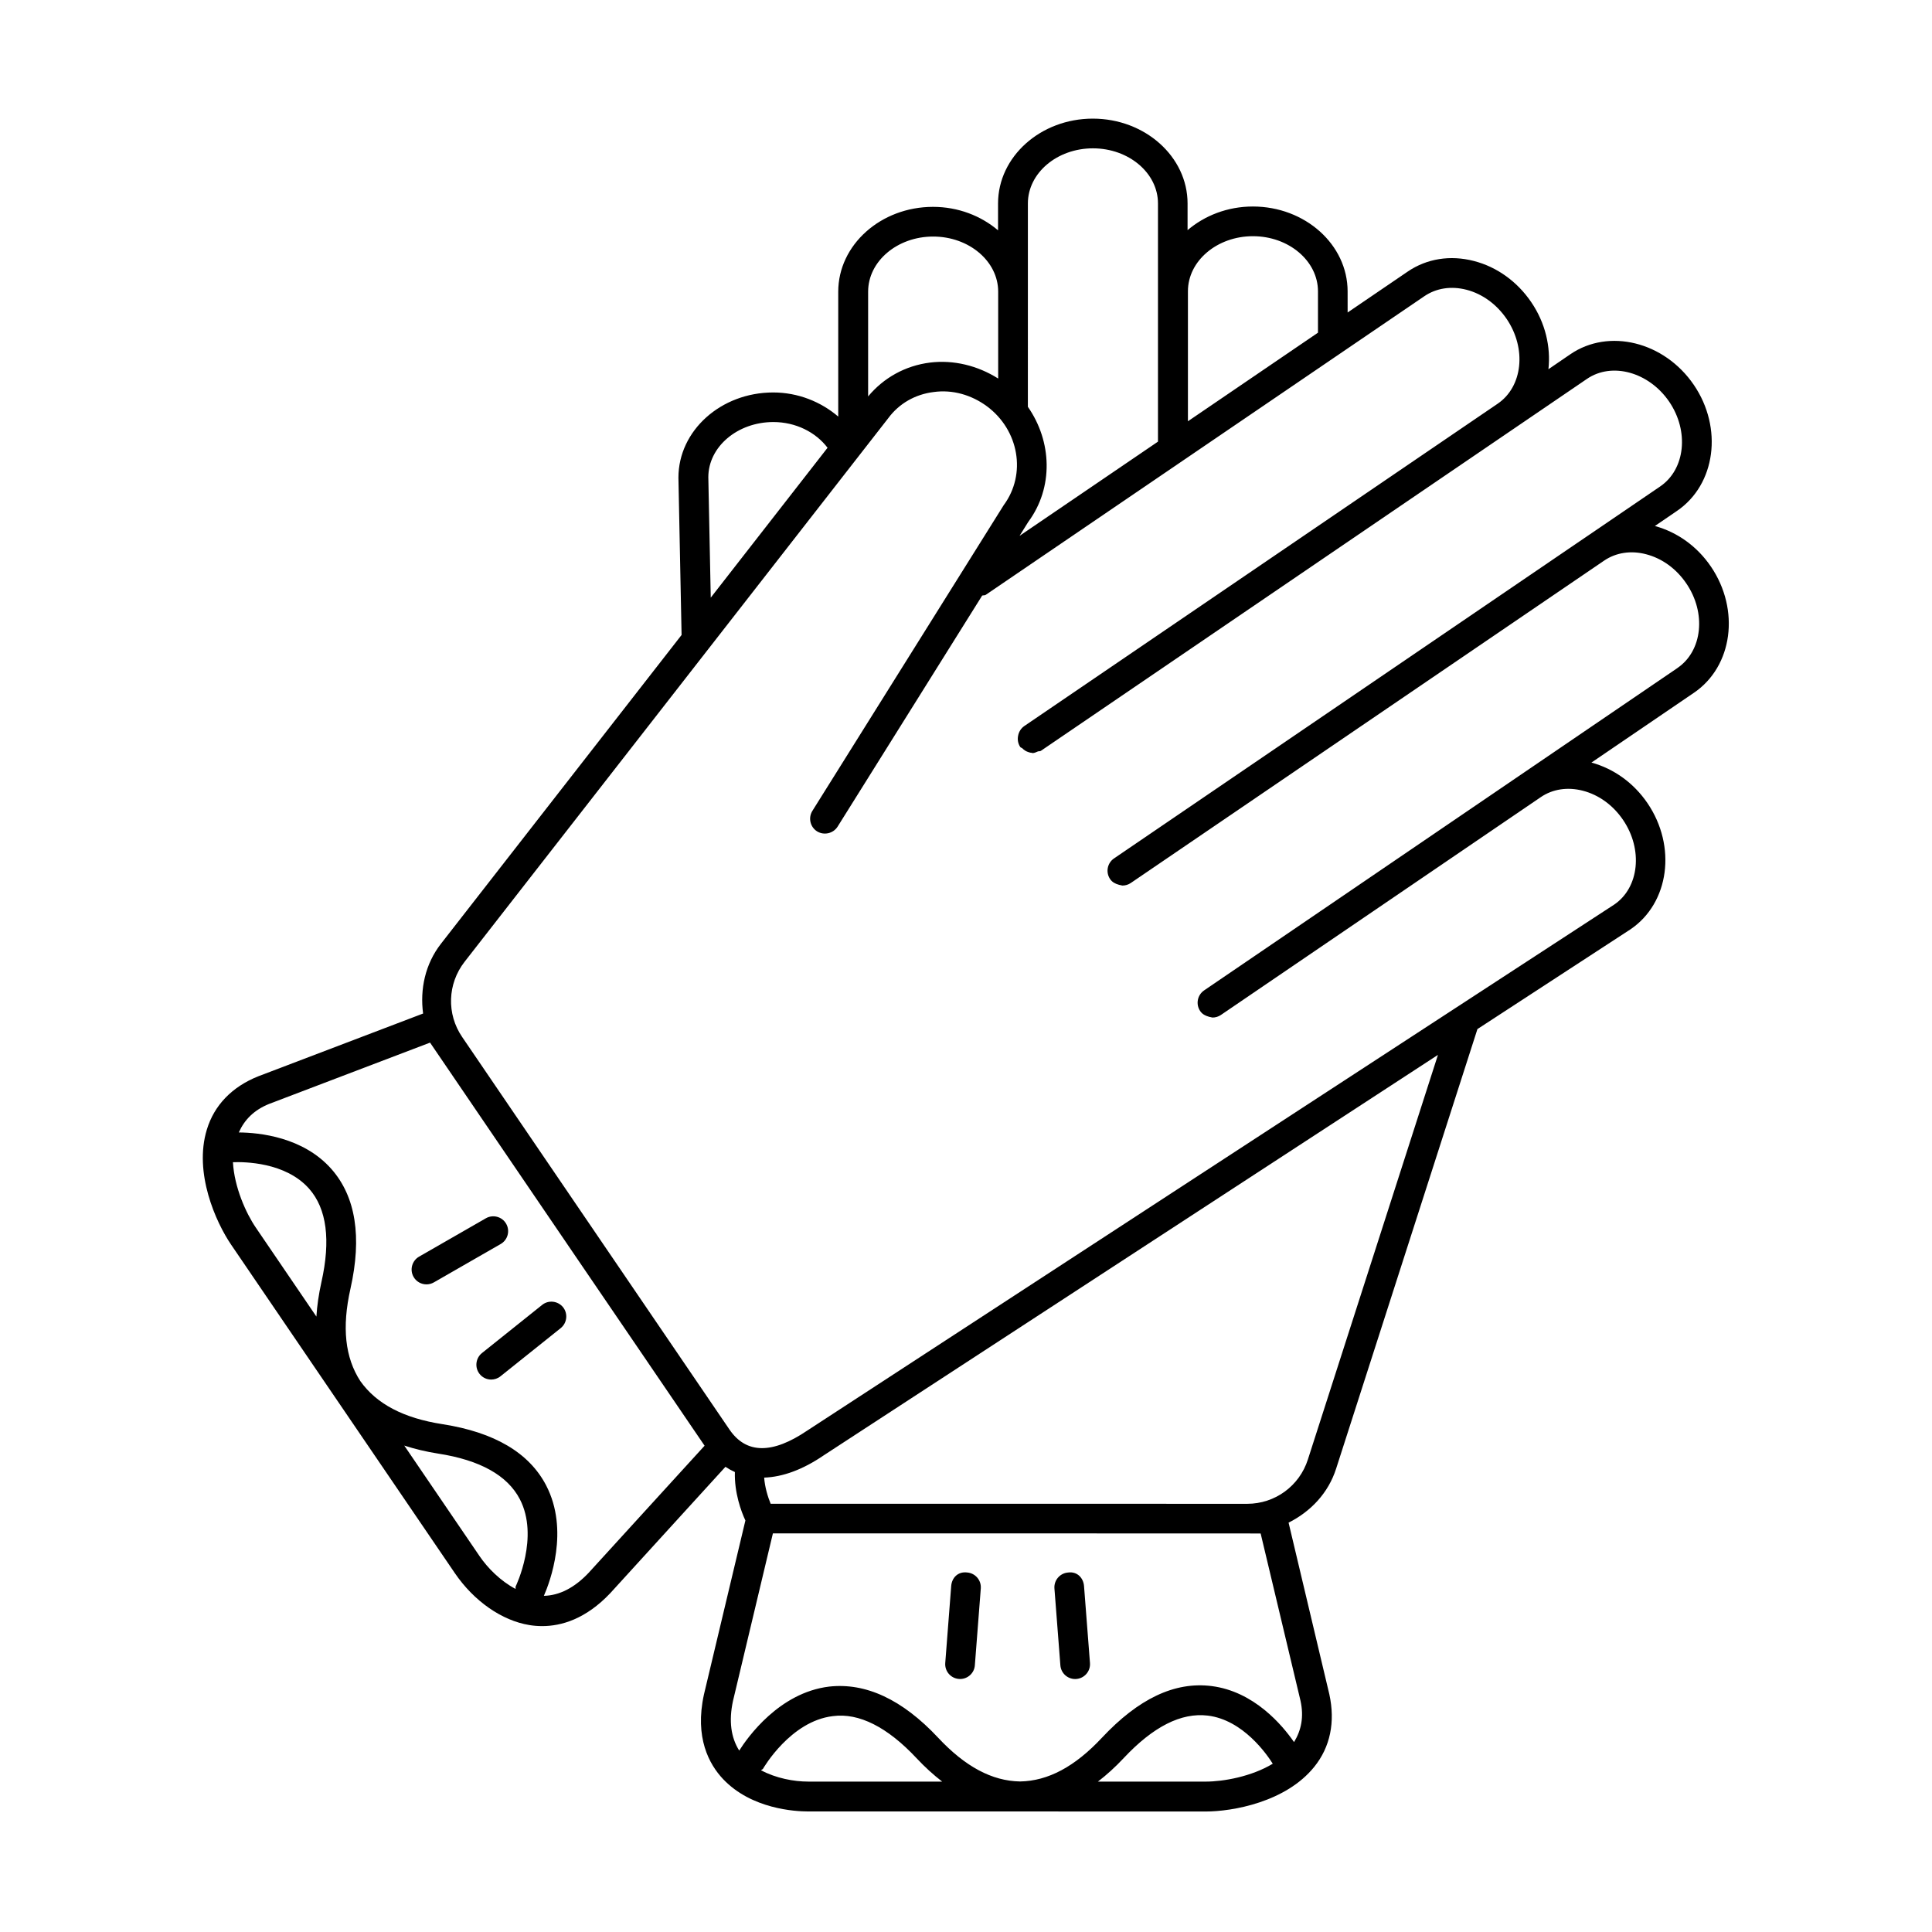 <?xml version="1.0" encoding="UTF-8"?>
<!-- Uploaded to: SVG Repo, www.svgrepo.com, Generator: SVG Repo Mixer Tools -->
<svg fill="#000000" width="800px" height="800px" version="1.1" viewBox="144 144 512 512" xmlns="http://www.w3.org/2000/svg">
 <g>
  <path d="m403.92 564.96-1.574 20.371c-0.156 2.062-1.875 3.621-3.922 3.621-0.094 0-0.203 0-0.316-0.016-2.172-0.172-3.777-2.062-3.606-4.234l1.574-20.371c0.156-2.156 1.746-3.922 4.234-3.606 2.16 0.172 3.785 2.062 3.609 4.234z"/>
  <path d="m431.28 564.34 1.574 20.371c0.172 2.172-1.449 4.062-3.606 4.234-0.109 0.016-0.219 0.016-0.316 0.016-2.047 0-3.762-1.574-3.922-3.621l-1.574-20.371c-0.172-2.172 1.449-4.062 3.606-4.234 2.445-0.348 4.082 1.465 4.238 3.606z"/>
  <path d="m597.41 294.15c-3.637-5.367-8.926-9.133-14.848-10.754l5.856-4c10.25-6.977 12.25-21.98 4.457-33.41-7.809-11.445-22.516-15.082-32.715-8.109l-5.809 3.969c0.645-5.887-0.789-12.25-4.566-17.789-3.715-5.465-9.117-9.336-15.191-10.895-6.266-1.621-12.484-0.629-17.523 2.801l-15.934 10.848-0.004-5.586c0-12.406-11.273-22.5-25.113-22.5-6.707 0-12.785 2.41-17.301 6.266v-7.07c0-12.391-11.273-22.484-25.113-22.484s-25.113 10.094-25.113 22.484v7.117c-4.504-3.824-10.547-6.219-17.238-6.219-13.84 0-25.113 10.094-25.113 22.484v33.094c-4.598-3.938-10.676-6.391-17.238-6.391-13.84 0-25.113 10.094-25.113 22.578l0.836 41.691-63.762 81.82c-4.203 5.398-5.59 12.059-4.738 18.5l-43.738 16.656c-6.926 2.785-11.617 7.652-13.57 14.09-3.512 11.477 2.394 24.578 6.422 30.496l27.727 40.715 2.629 3.856 28.922 42.461c5.086 7.461 12.484 12.609 19.789 13.793 1.023 0.172 2.172 0.27 3.387 0.27 5.039 0 11.508-1.828 18.043-8.738l30.512-33.473c0.805 0.535 1.637 0.992 2.504 1.387-0.172 5.449 1.668 10.469 2.785 12.832l-10.988 46.129c-2.504 11.445 1.387 18.5 5.07 22.402 7.543 7.965 19.145 8.582 22.531 8.582h51.387l53.938 0.016c7.164 0 21.301-2.488 28.828-11.855 4.219-5.227 5.59-11.855 3.984-19.207l-10.801-45.488c5.809-2.914 10.531-7.809 12.609-14.344l37.438-116.46 40.605-26.465c10.25-6.992 12.234-21.98 4.457-33.41-3.652-5.367-8.926-9.133-14.848-10.754l27.191-18.516c10.25-6.988 12.25-21.961 4.473-33.422zm-121.37-87.555c9.508 0 17.238 6.566 17.238 14.625v10.945l-34.465 23.473v-34.43c-0.016-8.062 7.731-14.613 17.227-14.613zm-59.641-8.676c0-8.062 7.731-14.609 17.238-14.609s17.238 6.551 17.238 14.609v63.117l-36.684 24.969 2.312-3.699c6.738-9.102 6.281-21.348-0.109-30.496l0.004-30.523zm-25.109 8.77c9.508 0 17.238 6.551 17.238 14.609v23.02c-5.465-3.449-11.84-4.992-18.043-4.234-6.598 0.82-12.344 4.062-16.422 8.973v-27.77c0-8.047 7.731-14.598 17.227-14.598zm-59.578 63.781c0-8.062 7.731-14.625 17.238-14.625 5.918 0 11.211 2.676 14.359 6.816l-30.953 39.723zm-125.98 181.53c2.867-0.109 13.934-0.078 20.199 7.039 4.66 5.289 5.746 13.617 3.242 24.766-0.707 3.195-1.148 6.219-1.324 9.102l-16.027-23.539c-2.644-3.859-5.731-10.77-6.09-17.367zm65.367 104.41-19.965-29.316c2.769 0.898 5.746 1.621 8.973 2.125 11.098 1.715 18.375 5.777 21.648 12.074 5.211 9.996-1.008 22.953-1.086 23.098-0.109 0.219 0.016 0.457-0.047 0.691-3.996-2.106-7.383-5.539-9.523-8.672zm28.906 4.394c-3.777 4-7.777 6.016-11.871 6.109 1.621-3.699 6.769-17.367 0.613-29.238-4.488-8.66-13.715-14.105-27.457-16.246-10.344-1.605-17.492-5.352-21.805-11.43-4.047-6.234-4.914-14.234-2.613-24.465 3.086-13.73 1.402-24.402-5.023-31.707-7.512-8.516-19.129-9.668-24.562-9.715 1.48-3.32 3.969-5.918 8.031-7.559l42.652-16.246 38.543 56.617 17.633 25.867 16.578 24.34zm45.672 52.332c0.156-0.188 0.426-0.203 0.551-0.426 0.062-0.125 7.273-12.594 18.484-13.918 6.91-0.93 14.469 2.914 22.152 11.117 2.234 2.394 4.504 4.441 6.816 6.234h-35.488c-3.809 0-8.547-0.883-12.516-3.008zm89.285 3.008c2.312-1.777 4.598-3.84 6.832-6.234 7.793-8.312 15.207-12.105 22.277-11.258 9.367 1.133 15.695 10.312 17.223 12.754-5.652 3.418-13.098 4.738-17.773 4.738zm43.125-65.746 10.562 44.32c0.945 4.312 0.188 7.84-1.715 10.957-3.086-4.473-10.598-13.43-21.852-14.848-9.84-1.242-19.43 3.418-29.047 13.68-7.18 7.684-14.281 11.477-21.711 11.602-7.43-0.125-14.531-3.922-21.711-11.602-9.508-10.156-19.191-14.625-28.891-13.539-13.258 1.605-21.664 13.539-23.82 16.957-2.188-3.465-2.801-7.84-1.652-13.16l10.578-44.398h60.742l64.914 0.016zm12.516-19.617c-2.25 7.023-8.707 11.746-16.09 11.746l-64.93-0.016h-61.355c-0.754-1.844-1.543-4.441-1.715-6.926 4.93-0.172 10.266-2.125 15.809-5.918l162.75-106.11zm97.93-209.74-125.43 85.426c-1.793 1.227-2.266 3.668-1.039 5.481 0.551 0.82 1.387 1.242 2.25 1.48 0.188 0.047 0.332 0.109 0.535 0.125 0.156 0.016 0.316 0.109 0.473 0.109 0.77 0 1.543-0.219 2.219-0.676l84.781-57.734c3.133-2.141 7.102-2.754 11.148-1.699 4.219 1.086 7.996 3.824 10.645 7.715 5.352 7.856 4.281 17.934-2.297 22.434l-213.86 139.4c-9.273 6.297-16.199 6.234-20.625-0.234l-70.848-104.04c-4.172-6.094-3.906-14.105 0.629-19.934l112.3-144.09c2.852-3.856 7.117-6.312 12.027-6.91 4.961-0.691 9.98 0.738 14.105 3.777 8.484 6.297 10.547 17.965 4.441 26.215l-50.695 81.004c-1.148 1.844-0.598 4.266 1.242 5.434 1.828 1.117 4.266 0.582 5.434-1.242l38.32-61.246c0.316-0.109 0.676 0 0.961-0.203l116.24-79.145c3.164-2.141 7.102-2.738 11.133-1.699 4.219 1.086 7.996 3.84 10.645 7.715 5.352 7.871 4.281 17.965-2.363 22.484l-125.43 85.41c-0.898 0.613-1.465 1.543-1.652 2.535-0.219 1.008-0.062 2.094 0.551 3.023 0.141 0.203 0.395 0.203 0.566 0.363 0.426 0.441 0.898 0.754 1.449 0.945 0.348 0.125 0.613 0.219 0.977 0.234 0.109 0.016 0.203 0.078 0.301 0.078 0.473 0 0.93-0.25 1.371-0.426 0.25-0.109 0.551 0 0.789-0.156l144.73-98.574c6.66-4.551 16.438-1.793 21.789 6.016 5.352 7.856 4.266 17.949-2.379 22.484l-19.27 13.129c-0.016 0-0.016 0.016-0.031 0.016l-125.43 85.426c-1.793 1.227-2.266 3.668-1.039 5.481 0.551 0.82 1.387 1.242 2.25 1.48 0.188 0.047 0.332 0.109 0.535 0.125 0.156 0.016 0.316 0.109 0.473 0.109 0.77 0 1.543-0.219 2.219-0.676l125.43-85.426c3.164-2.156 7.148-2.754 11.133-1.699 4.219 1.086 7.996 3.824 10.645 7.715 5.367 7.844 4.293 17.918-2.348 22.438z"/>
  <path d="m293.21 490.42c1.355 1.699 1.07 4.188-0.613 5.543l-15.965 12.77c-0.723 0.582-1.605 0.867-2.457 0.867-1.148 0-2.297-0.504-3.07-1.48-1.355-1.699-1.07-4.188 0.613-5.543l15.965-12.77c1.699-1.355 4.156-1.059 5.527 0.613z"/>
  <path d="m276.68 473.68-17.711 10.172c-0.613 0.348-1.289 0.52-1.953 0.52-1.355 0-2.691-0.707-3.418-1.984-1.07-1.875-0.426-4.281 1.465-5.367l17.711-10.172c1.859-1.055 4.281-0.441 5.367 1.465 1.074 1.871 0.43 4.281-1.461 5.367z"/>
 </g>
</svg>